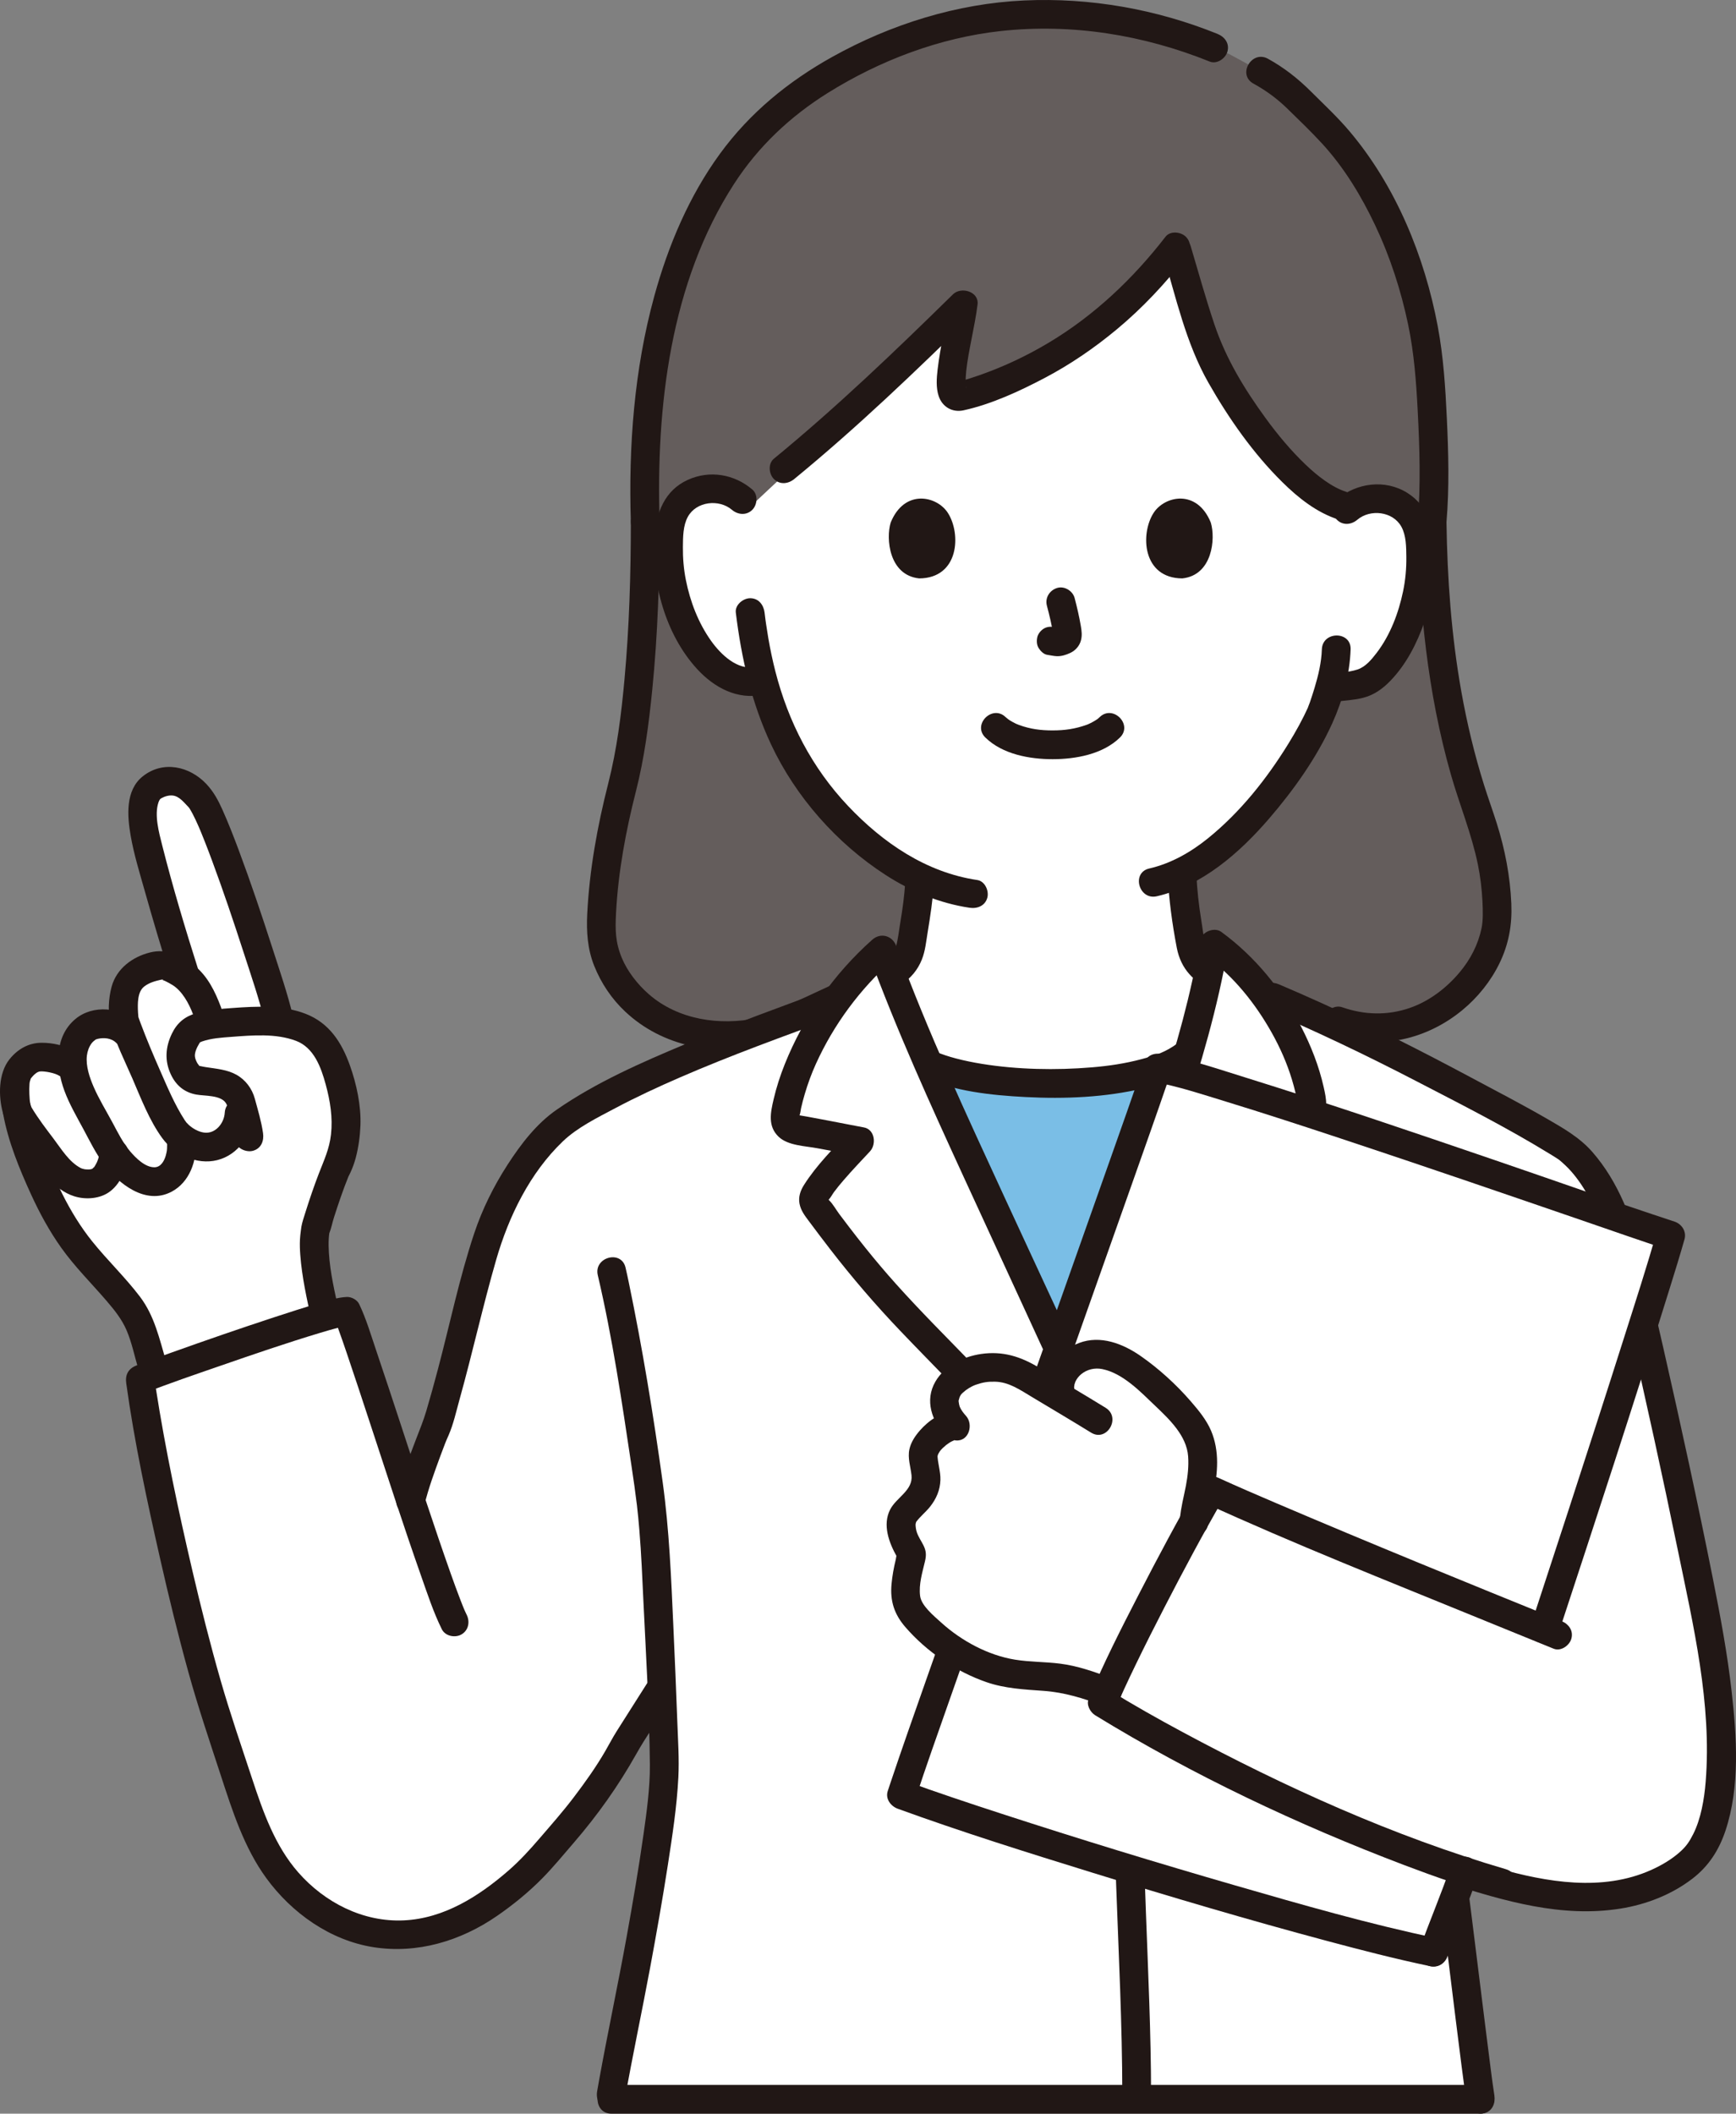<?xml version="1.0" encoding="UTF-8"?><svg id="b" xmlns="http://www.w3.org/2000/svg" width="289.687" height="352.67" viewBox="0 0 289.687 352.67"><rect x="0" y="0" width="289.687" height="352.67" fill="#808080" stroke="none"/><defs><style>.i{fill:#211715;}.j{fill:#fff;}.k{fill:none;}.l{fill:#7abee6;}.m{fill:#645d5c;}</style></defs><g id="c"><g id="d"><path class="m" d="M141.169,168.052c-8.186,2.142-14.236,4.145-14.236,4.145-15.911,3.376-26.701-7.547-26.611-17.507.055-6.093,1.474-16.069,3.151-22.059,2.451-8.754,4.202-24.16,4.197-45.519-1.046-31.513,7.244-54.366,20.313-66.878,7.878-7.542,25.63-17.817,45.575-17.817,12.165,0,20.729,2.212,28.952,5.546l2.594,1.052c2.63,1.428,5.261,2.856,5.261,2.856,4.693,2.548,5.946,4.489,10.258,8.649,9.973,9.621,16.903,26.931,18.007,42.433.318,4.472,1.05,16.107.346,24.16.354,26.611,5.26,41.505,7.792,48.836,2.031,5.88,3.02,10.578,3.075,16.67.09,9.96-12.289,22.858-26.521,17.753,0,0-33.397-7.009-50.301-7.421-9.208-.225-22.058,2.539-31.852,5.102Z"/><path class="j" d="M130.78,170.628c.928-.317,16.176-7.448,16.495-7.564,4.821-1.741,4.63-4.84,5.238-8.307.499-2.847.843-5.384.992-8.327-5.953-2.796-11.447-7.395-16.255-13.149-5.349-6.402-8.275-13.553-9.951-19.754-.361.035-.585.055-.585.055-3.001.75-5.364-.76-7.037-2.094-2.178-1.761-3.744-4.074-4.946-6.491-2.468-4.961-3.54-10.508-3.068-15.952.129-1.381.354-2.797,1.051-4.04.987-1.772,2.95-3.073,5.107-3.395,2.156-.322,4.463.357,6.019,1.761l1.476,1.061c9.937-9.277,26.501-24.88,35.409-33.63-.621,5.246-3.92,16.351-.42,15.309,14.721-4.205,26.574-12.81,35.909-24.949,1.96,6.527,4.434,15.772,6.708,20.037,3.117,5.845,11.884,21.52,20.864,25.013,1.402-2.187,4.33-3.347,7.024-2.945,2.156.322,4.12,1.623,5.107,3.395.697,1.243.923,2.659,1.051,4.04.472,5.444-.601,10.991-3.068,15.952-1.202,2.417-2.768,4.73-4.946,6.491-1.75,1.396-4.913,1.296-7.109,1.685-.425,1.488-.862,2.72-1.092,3.419-1.72,4.67-11.394,21.295-23.528,27.25.125,3.104.483,6.185,1.021,9.256.608,3.467.417,6.567,5.238,8.307.319.115,13.991,6.62,14.479,6.821,0,0-20.1,20.139-47.038,20.139s-40.144-19.396-40.144-19.396Z"/><path class="i" d="M226.488,86.727c2.163-1.841,5.94-1.414,7.356,1.149.816,1.476.812,3.4.831,5.039.022,1.931-.148,3.852-.541,5.743-.754,3.625-2.145,7.315-4.414,10.278-.838,1.094-1.857,2.338-3.203,2.775-1.593.518-3.369.522-5.015.758-1.284.184-1.989,1.816-1.676,2.952.379,1.38,1.664,1.861,2.952,1.676,1.555-.223,3.143-.27,4.671-.663,1.844-.474,3.273-1.504,4.58-2.859,2.639-2.736,4.415-6.226,5.661-9.786,1.31-3.74,1.925-7.799,1.761-11.76-.161-3.892-1.109-7.59-4.597-9.781-3.726-2.34-8.491-1.7-11.762,1.084-.988.841-.865,2.529,0,3.394.978.978,2.404.843,3.394,0h0Z"/><path class="i" d="M220.579,108.348c-.074,2.187-.585,4.317-1.212,6.406-.24.799-.503,1.59-.768,2.381-.083.247-.565,1.423-.253.733-.967,2.138-2.102,4.189-3.333,6.187-3.624,5.884-8.027,11.437-13.417,15.801-2.911,2.357-6.2,4.221-9.828,5.057-3.009.693-1.735,5.323,1.276,4.629,7.543-1.738,13.82-7.253,18.745-12.975,4.099-4.762,7.913-10.121,10.519-15.866,1.733-3.82,2.93-8.161,3.071-12.353.104-3.09-4.696-3.086-4.8,0h0Z"/><path class="i" d="M125.537,81.674c-3.02-2.571-7.116-3.264-10.76-1.611-3.851,1.747-5.261,5.447-5.549,9.424-.556,7.681,1.815,16.374,7.09,22.129,2.857,3.118,6.738,5.213,11.034,4.281,3.017-.655,1.74-5.283-1.276-4.629s-5.816-2.096-7.406-4.324c-2.143-3.003-3.5-6.561-4.218-10.163-.363-1.821-.514-3.67-.496-5.526.016-1.639.016-3.565.831-5.039,1.416-2.562,5.193-2.99,7.356-1.149.986.84,2.426.968,3.394,0,.861-.861.991-2.55,0-3.394h0Z"/><path class="i" d="M122.785,102.214c.931,7.619,2.612,15.042,5.895,22.022,4.12,8.759,10.969,16.499,19.099,21.752,4.237,2.738,9.019,4.732,14.023,5.474,1.281.19,2.58-.32,2.952-1.676.311-1.131-.386-2.761-1.676-2.952-8.521-1.264-15.749-6.207-21.569-12.364-6.009-6.357-9.971-14.015-12.128-22.465-.462-1.811-.847-3.642-1.166-5.484-.138-.798-.264-1.599-.38-2.4-.024-.165-.047-.331-.07-.496-.111-.795.057.455-.042-.311-.047-.366-.093-.733-.138-1.099-.157-1.286-.991-2.4-2.4-2.4-1.175,0-2.558,1.105-2.4,2.4h0Z"/><path class="i" d="M194.073,42.384c2.142,7.208,3.826,14.885,7.574,21.471,3.384,5.948,7.447,11.763,12.327,16.582,2.679,2.645,5.758,5.1,9.392,6.256,2.95.939,4.213-3.694,1.276-4.629-2.396-.763-4.811-2.658-6.793-4.555-2.47-2.364-4.67-5.01-6.679-7.771-3.534-4.856-6.584-9.872-8.508-15.578-1.452-4.309-2.665-8.695-3.96-13.053-.878-2.954-5.512-1.696-4.629,1.276h0Z"/><path class="i" d="M194.489,39.502c-5.395,6.974-11.843,13.095-19.425,17.64-3.682,2.208-7.572,4.045-11.625,5.46-.995.347-1.997.671-3.007.972-.155.046-.606.117-.765.223-.278.186.063-.041.225-.017.28.041.526.076.769.225.026.016.711.785.468.45.357.492.028.224.007-.115-.025-.424.008.042.012.109-.009-.131-.023-.265-.024-.396-.002-.718.031-1.427.107-2.141.365-3.429,1.437-7.422,1.893-11.11.268-2.166-2.743-3.026-4.097-1.697-9.642,9.467-19.43,18.856-29.886,27.428-1.003.822-.853,2.541,0,3.394.992.992,2.389.824,3.394,0,10.456-8.572,20.244-17.961,29.886-27.428l-4.097-1.697c-.09.731.043-.271-.027.191-.032.213-.065.425-.1.637-.06.363-.124.726-.19,1.088-.179.987-.374,1.972-.565,2.957-.383,1.981-.749,3.965-.982,5.969-.167,1.441-.288,3.014.169,4.416.595,1.826,2.283,2.816,4.167,2.402,4.655-1.022,9.335-3.191,13.531-5.4,4.285-2.256,8.294-5.002,12.017-8.097,4.294-3.57,8.124-7.657,11.539-12.07.792-1.024.998-2.396,0-3.394-.826-.826-2.596-1.031-3.394,0h0Z"/><path class="i" d="M203.147,5.648C192.928,1.526,181.94-.423,170.912.077c-11.218.508-22.241,3.967-32.027,9.414-7.349,4.091-13.755,9.332-18.727,16.14-5.176,7.087-8.668,15.369-10.981,23.799-3.353,12.221-4.308,25.052-3.907,37.681.098,3.081,4.898,3.095,4.8,0-.61-19.197,1.764-39.967,12.434-56.444,4.021-6.21,9.335-11.23,15.661-15.179,8.674-5.414,18.642-9.192,28.836-10.309,11.873-1.301,23.837.647,34.87,5.097,1.203.485,2.637-.528,2.952-1.676.377-1.371-.469-2.465-1.676-2.952h0Z"/><path class="i" d="M241.375,87.111c.485-5.743.33-11.542.061-17.292-.24-5.148-.565-10.289-1.517-15.363-2.193-11.683-6.989-23.388-14.702-32.527-2.008-2.379-4.306-4.516-6.509-6.711-2.144-2.136-4.475-3.959-7.132-5.42-2.708-1.49-5.133,2.654-2.423,4.145,2.12,1.166,3.968,2.521,5.696,4.21,1.951,1.908,3.946,3.812,5.789,5.823,3.674,4.009,6.53,8.738,8.85,13.639,2.487,5.254,4.295,10.846,5.487,16.532,1.002,4.78,1.352,9.606,1.602,14.472.315,6.146.516,12.351-.003,18.491-.109,1.293,1.181,2.4,2.4,2.4,1.389,0,2.29-1.103,2.4-2.4h0Z"/><path class="i" d="M105.27,87.111c-.004,8.752-.264,17.515-1.06,26.233-.533,5.843-1.262,11.678-2.715,17.384-1.814,7.125-3.126,14.364-3.503,21.723-.152,2.973.039,5.876,1.149,8.67,1.152,2.9,2.906,5.524,5.184,7.664,6.267,5.887,15.009,7.415,23.245,5.726,1.27-.26,2.003-1.762,1.676-2.952-.363-1.32-1.678-1.937-2.952-1.676-6.237,1.279-13.125.277-18.022-3.992-1.939-1.691-3.603-3.88-4.503-6.046-1.093-2.633-1.122-4.704-.968-7.564.371-6.884,1.626-13.611,3.323-20.276,1.405-5.52,2.147-11.218,2.715-16.877.935-9.304,1.226-18.668,1.23-28.015.001-3.089-4.799-3.094-4.8,0h0Z"/><path class="i" d="M236.575,87.111c.204,14.165,1.637,28.464,5.536,42.124,1.431,5.015,3.452,9.873,4.499,14.99.413,2.019.659,4.055.765,6.113.082,1.597.119,3.269-.149,4.537-.575,2.73-1.852,5.217-3.681,7.386-2.21,2.62-5.047,4.794-8.309,5.919-3.739,1.289-7.557,1.172-11.277-.123-1.224-.426-2.625.486-2.952,1.676-.363,1.322.448,2.525,1.676,2.952,7.444,2.592,15.327.804,21.339-4.146,2.557-2.105,4.744-4.823,6.193-7.806,1.55-3.192,2.13-6.416,1.98-9.949-.194-4.594-1.064-9.106-2.454-13.483-.667-2.101-1.422-4.173-2.083-6.276-1.61-5.121-2.863-10.348-3.805-15.632-1.664-9.33-2.343-18.813-2.479-28.282-.044-3.086-4.845-3.095-4.8,0h0Z"/><path class="i" d="M151.059,147.234c-.153,2.238-.443,4.448-.821,6.659-.228,1.333-.348,2.703-.717,4.008-.27.956-.65,1.658-1.703,2.277-.702.413-1.465.681-2.204,1.017-3.82,1.737-7.615,3.532-11.427,5.286-.985.453-1.97.905-2.958,1.351-.352.159-.705.314-1.057.472-.631.283.53-.19-.03.01-1.22.436-2.038,1.636-1.676,2.952.324,1.18,1.726,2.115,2.952,1.676,1.505-.538,2.959-1.293,4.409-1.958,2.344-1.076,4.684-2.161,7.025-3.246,1.728-.801,3.457-1.6,5.185-2.4.092-.043.354-.105.416-.188-.017.022-.918.366-.36.16.273-.101.541-.216.809-.331.507-.217,1.006-.445,1.474-.739,1.604-1.007,2.761-2.401,3.459-4.154.564-1.416.7-2.933.946-4.425.462-2.799.884-5.595,1.077-8.428.088-1.295-1.166-2.4-2.4-2.4-1.372,0-2.311,1.102-2.4,2.4h0Z"/><path class="i" d="M194.842,145.956c.212,4.084.756,8.192,1.533,12.208.674,3.482,2.84,5.78,6.1,7.075.949.377-.598-.302.074.023.254.123.512.238.768.358.806.378,1.611.758,2.416,1.138,2.181,1.03,4.36,2.063,6.54,3.095,1.488.704,2.963,1.46,4.477,2.105,1.191.508,2.572.356,3.284-.861.59-1.009.338-2.773-.861-3.284-3.211-1.369-6.336-2.985-9.491-4.478-1.532-.725-3.057-1.465-4.6-2.167-.781-.355-1.596-.628-2.32-1.098-.897-.583-1.236-1.181-1.5-2.078-.434-1.475-.57-3.051-.822-4.565-.411-2.475-.67-4.967-.8-7.472-.16-3.073-4.961-3.092-4.8,0h0Z"/><path class="j" d="M247.011,350.27s-72.621,0-145.175,0l.124-.701.298-1.682c.373-2.333,8.616-41.542,8.589-53.18,0-1.332-.186-6.696-.446-13.122-.27.385-.427.608-.427.608l-5.894,9.29c-1.674,3.587-6.575,10.359-10.443,14.754-3.916,4.449-4.631,5.743-10.08,10.015-8.519,6.68-19.366,9.444-29.828,2.718-10.236-6.58-12.371-17.236-15.858-27.219-6.865-19.652-13.121-51.58-14.494-61.595,4.791-1.896,31.512-11.269,34.485-11.355,1.194,2.474,6.155,18.01,10.666,31.577.553-2.278,3.053-9.584,4.226-12.047,3.383-10.732,6.483-25.651,8.94-32.638,2.221-6.316,6.888-13.871,11.413-17.759,10.678-7.822,31.111-15.195,45.728-20.535,0,0,.194-.071.56-.209,2.354-3.253,5.033-6.216,7.854-8.701,3.014,8.242,5.362,14.118,8.984,22.111,6.954,15.344,13.812,30.071,20.726,45.15,11.359-18.34,22.208-47.834,25.623-68.193,2.9,2.09,5.703,4.895,8.159,8.132,15.03,6.321,26.748,12.46,40.194,19.768,2.58,1.4,5.422,2.881,7.468,4.163.724.394,3.315,1.953,3.735,2.426,3.957,3.306,7.158,9.708,8.772,15.471,2.473,8.829,11.661,50.313,14.337,65.662,2.542,14.578,3.671,31.782-3.437,37.708-5.235,4.451-12.46,5.982-19.321,5.607-6.964-.38-13.695-2.535-20.339-4.646-.137-1.8,3.576,28.804,4.57,36.131l.334,2.285"/><path class="l" d="M177.024,224.691c-2.387-5.204-4.768-10.368-7.148-15.532-4.309-9.346-8.765-19.011-13.186-28.765-.298-.658-.588-1.302-.869-1.933,2.022.795,4.724,1.462,7.888,1.946,3.645.557,7.748.852,11.865.852,9.23,0,17.016-1.462,21.296-3.954-5.177,17.788-12.525,35.333-19.845,47.386Z"/><path class="l" d="M196.05,178.32c-5.028,16.958-11.988,33.581-18.967,45.301-2.252-4.907-4.498-9.779-6.745-14.652-4.312-9.352-8.77-19.022-13.193-28.782-.131-.288-.26-.574-.387-.857,1.893.631,4.226,1.165,6.875,1.57,3.669.561,7.798.857,11.94.857,4.339,0,14.24-.366,20.477-3.438M197.724,176.143c-4.291,3.229-13.273,4.615-22.151,4.615-4.111,0-8.199-.297-11.789-.846-3.473-.531-6.48-1.298-8.59-2.259,0,0-.106-.016-.297-.045.425.967.87,1.961,1.337,2.991,6.954,15.344,13.813,30.071,20.726,45.151,8.181-13.198,15.841-32.33,20.764-49.607h0Z"/><path class="i" d="M239.96,313.296c1.351,10.446,2.583,20.906,3.924,31.353.268,2.087.551,4.171.856,6.253.188,1.284,1.813,1.989,2.952,1.676,1.377-.378,1.864-1.665,1.676-2.952-.115-.785-.228-1.57-.343-2.355.094.64-.039-.293-.083-.628-.064-.485-.127-.971-.189-1.456-.321-2.492-.634-4.986-.946-7.479-.733-5.853-1.455-11.707-2.184-17.56-.285-2.284-.568-4.569-.863-6.852-.166-1.285-.984-2.4-2.4-2.4-1.168,0-2.567,1.105-2.4,2.4h0Z"/><path class="k" d="M253.817,208.754c-3.048,24.007-7.598,53.706-12.662,87.931-.497,3.358,1.065,17.11,3.087,32.718"/><path class="i" d="M104.275,350.207c1.292-7.284,2.841-14.522,4.193-21.796,1.066-5.737,2.086-11.483,2.978-17.25.747-4.836,1.502-9.715,1.752-14.608.155-3.042-.057-6.11-.169-9.15-.198-5.359-.423-10.717-.667-16.074-.365-8.031-.679-16.048-1.779-24.017-1.54-11.157-3.371-22.326-5.661-33.355-.171-.823-.348-1.646-.54-2.464-.706-3.006-5.335-1.733-4.629,1.276,2.448,10.426,4.024,21.132,5.608,31.716.386,2.577.657,4.444.928,6.698.161,1.341.281,2.685.394,4.031.34,4.041.498,8.102.692,12.152.432,9.013.987,18.057,1.07,27.082.036,3.893-.581,8.207-1.068,11.651-.806,5.699-1.782,11.375-2.806,17.039-1.447,8.004-3.152,15.961-4.603,23.963-.11.609-.215,1.219-.323,1.829-.226,1.275.344,2.586,1.676,2.952,1.16.319,2.725-.393,2.952-1.676h0Z"/><path class="i" d="M211.012,168.389c8.59,3.666,17.014,7.691,25.304,11.99,7.514,3.896,15.143,7.757,22.358,12.187.586.36,1.186.717,1.737,1.131-.351-.264.036.046.159.157.389.349.771.697,1.134,1.073,1.278,1.326,2.311,2.849,3.23,4.439,1.739,3.008,2.983,6.239,3.881,9.589,1.099,4.099,2.045,8.242,3.002,12.375,2.864,12.369,5.577,24.776,8.14,37.211,2.606,12.641,5.715,25.746,4.67,38.725-.237,2.95-.799,6.216-2.071,8.735-.648,1.283-1.144,2.021-2.161,2.943-1.415,1.283-3.133,2.286-4.871,3.065-8.15,3.652-17.455,2.036-25.708-.317-2.258-.644-4.496-1.354-6.733-2.064-2.951-.937-4.214,3.695-1.276,4.629,9.267,2.943,18.812,5.763,28.618,4.191,4.3-.689,8.503-2.324,11.972-4.979,2.72-2.081,4.443-4.765,5.528-8.002,2.46-7.342,1.88-15.733,1.028-23.297-.708-6.281-1.873-12.49-3.106-18.685-2.561-12.873-5.362-25.702-8.271-38.501-1.135-4.996-2.279-9.993-3.527-14.962-1.608-6.402-3.93-12.784-8.341-17.824-2.108-2.409-4.844-3.96-7.583-5.543-4.122-2.382-8.363-4.579-12.561-6.823-8.274-4.424-16.639-8.676-25.19-12.542-2.302-1.041-4.616-2.054-6.939-3.046-1.191-.508-2.572-.356-3.284.861-.59,1.009-.338,2.772.861,3.284h0Z"/><path class="i" d="M102.037,352.67h144.974c3.089,0,3.094-4.8,0-4.8h-50.781c-21.602,0-43.203,0-64.805,0h-29.389c-3.089,0-3.094,4.8,0,4.8h0Z"/><path class="i" d="M179.307,226.515c4.988-8.166,9.066-16.867,12.71-25.704,3.757-9.109,7.003-18.447,9.59-27.956,1.315-4.834,2.454-9.719,3.29-14.659l-3.526,1.434c4.503,3.286,8.114,7.822,10.829,12.655,1.399,2.49,2.554,5.1,3.384,7.835.217.716.413,1.438.585,2.166.052.218.236,1.81.371,1.877-.157-.077.944-.88-.125-.307-.259.139-.525.263-.786.396-.736.373-1.465.758-2.197,1.139-2.741,1.426-.317,5.57,2.423,4.145,1.465-.762,3.357-1.41,4.484-2.661,1.414-1.57.967-3.605.549-5.47-.784-3.495-2.112-6.882-3.749-10.062-3.183-6.186-7.717-11.749-13.346-15.857-1.179-.86-3.282-.006-3.526,1.434-1.52,8.979-3.986,17.797-6.859,26.43-3.108,9.341-6.748,18.52-11.031,27.387-2.202,4.558-4.577,9.035-7.217,13.356-1.615,2.643,2.535,5.058,4.145,2.423h0Z"/><path class="i" d="M162.153,227.458c-4.25-4.383-8.581-8.699-12.657-13.248-1.75-1.953-3.441-3.956-5.082-6.001-.932-1.161-1.849-2.334-2.753-3.517-.541-.708-1.078-1.419-1.613-2.131-.549-.732-1.061-1.695-1.723-2.32.032.03-.225-.314-.231-.311l.022.502.184-.291c.333-.343.584-.858.868-1.244.491-.668,1.024-1.305,1.564-1.933,1.428-1.662,2.943-3.248,4.437-4.851,1.117-1.199.822-3.701-1.059-4.011-.946-.156-10.996-2.161-11.038-2.035.163.102.257.257.285.465.002-.164.027-.325.076-.484.14-.353.161-.802.245-1.17.179-.786.384-1.567.613-2.34.507-1.713,1.121-3.399,1.858-5.026,2.988-6.597,7.387-12.516,12.797-17.324l-4.011-1.059c4.683,12.792,10.312,25.134,15.992,37.506,5.99,13.046,12.036,26.066,17.981,39.132,2.882,6.333,5.943,12.54,6.399,19.595.434,6.697.109,13.416.105,20.12-.009,12.968.374,25.934.836,38.893.417,11.686,1.023,23.383,1.03,35.079.002,3.088,4.802,3.094,4.8,0-.006-10.184-.492-20.369-.865-30.545-.476-12.968-.909-25.939-.988-38.916-.041-6.781.206-13.568.046-20.345-.084-3.537-.225-7.101-1.009-10.565-.753-3.328-2.067-6.498-3.439-9.611-5.836-13.246-12.043-26.337-18.096-39.485-6.403-13.909-12.896-27.745-18.164-42.134-.635-1.734-2.596-2.316-4.011-1.059-6.375,5.665-11.441,12.868-14.606,20.785-.757,1.895-1.388,3.841-1.851,5.829-.518,2.221-1.012,4.5.833,6.26,1.566,1.494,4.44,1.535,6.475,1.921,2.139.406,4.282.788,6.43,1.142l-1.059-4.011c-2.659,2.854-5.524,5.685-7.619,9-.591.936-.953,1.987-.744,3.098.22,1.166.877,2.003,1.57,2.934,1.168,1.57,2.348,3.13,3.544,4.679,3.669,4.75,7.561,9.281,11.704,13.624,2.82,2.956,5.685,5.868,8.529,8.801,2.154,2.222,5.546-1.174,3.394-3.394h0Z"/><path class="i" d="M153.983,179.726c5.308,2.377,11.385,3.016,17.135,3.316,6.55.342,13.312.068,19.712-1.458,2.814-.671,5.755-1.634,8.106-3.368,1.042-.768,1.565-2.08.861-3.284-.601-1.027-2.235-1.635-3.284-.861-1.992,1.469-3.626,2.01-6.03,2.65-2.77.738-5.466,1.131-8.269,1.366-6.046.508-12.48.371-18.298-.57-1.477-.239-2.947-.531-4.394-.913-.598-.158-1.192-.331-1.779-.526-.304-.101-.606-.208-.905-.322-.096-.036-.191-.074-.286-.111-.622-.244.44.198-.146-.064-1.182-.529-2.58-.342-3.284.861-.6,1.025-.328,2.751.861,3.284h0Z"/><g id="e"><path class="j" d="M53.968,219.724c-7.144,2.073-21.603,7.106-28.061,9.479l-.513-1.43c-1.049-3.506-1.584-6.762-3.732-9.694s-4.881-5.645-7.242-8.375c-7.24-8.373-11.062-21.514-11.586-24.509-.39-1.47-.63-5.29.27-6.52.83-1.15,1.96-2.14,3.22-2.26,1.73-.16,3.88.41,4.8,1.02l1.091.724c-.031-.169-.056-.338-.077-.507-.297-2.366.57-4.994,2.594-6.254,1.151-.716,4.498-1.081,6.365.914-.191-1.172-.332-2.04-.332-2.04-.232-1.43-.456-5.397,1.288-7.084,1.51-1.461,4.48-2.579,5.885-1.957,1.12.495,2.109,1.002,3.005,1.731-.1-.304-.153-.47-.153-.47-2.646-8.303-5.462-18.383-6.216-21.522-.719-2.992-1.759-8.482,1.347-9.958,3.624-1.721,5.685.137,7.45,2.212,3.207,3.772,14.571,40.199,13.18,37.355.04,0,.078.009.107.009l.45.06c.23.04.46.07.69.12.15.02.3.05.45.09.16.03.32.07.48.11.31.07.61.16.91.25.76.24,1.47.55,2.12.95.09.04.18.1.26.16.73.47,1.36,1.05,1.87,1.76,2.55,3.58,3.44,8.49,3.82,11.92.23,2.09-.3,6.59-1.51,8.84-.82,1.56-3.63,9.94-3.6,10.57-.66,3.908.859,10.404,1.699,14.215-.108.031-.217.062-.328.095Z"/><path class="i" d="M12.336,175.361c-1.555-.953-3.58-1.377-5.386-1.375-2.171.002-4.001,1.062-5.346,2.728-1.899,2.353-1.895,6.214-1.104,9.037.692,2.47,2.786,4.676,4.299,6.675,2.068,2.733,4.134,6.076,7.585,7.173,1.93.613,4.363.435,5.998-.822,1.939-1.491,2.757-3.992,3.002-6.334.135-1.291-1.2-2.4-2.4-2.4-1.41,0-2.265,1.105-2.4,2.4-.051.489-.207,1.022-.408,1.469-.104.231-.338.651-.442.791-.022.029-.534.46-.191.238-.229.149-.509.187-.845.186-.302-.001-.519-.025-.635-.05-.135-.029-.271-.063-.402-.106-.073-.024-.365-.172-.153-.063-1.986-1.022-3.257-3.178-4.564-4.904-1.28-1.691-2.572-3.377-3.664-5.197-.166-.277-.12-.579-.058-.037-.014-.122-.089-.252-.113-.375-.037-.19-.077-.378-.11-.569-.004-.023-.051-.379-.02-.127.03.247-.02-.237-.023-.28-.044-.569-.076-1.138-.069-1.709.003-.263.017-.526.032-.788,0-.004.036-.421.008-.179-.024.208.039-.225.049-.268.046-.208.265-.714.031-.3.127-.225.236-.37.415-.566.365-.4.772-.769,1.252-.838.335-.048,1.09.045,1.562.144.758.16,1.257.334,1.677.591,2.641,1.618,5.055-2.532,2.423-4.145h0Z"/><path class="i" d="M.52,185.831c.838,4.644,2.73,9.243,4.684,13.507,1.407,3.071,3.033,6.056,4.989,8.814,2.257,3.183,5.025,5.918,7.563,8.867,1.317,1.531,2.592,3.109,3.385,4.985.867,2.05,1.313,4.276,1.94,6.405.871,2.957,5.505,1.698,4.629-1.276-1.112-3.776-1.936-7.594-4.367-10.793-2.453-3.229-5.391-6.026-7.929-9.179-3.897-4.841-6.583-10.753-8.576-16.603-.667-1.958-1.321-3.964-1.689-6.004-.23-1.276-1.784-1.997-2.952-1.676-1.344.369-1.907,1.672-1.676,2.952h0Z"/><path class="i" d="M22.812,170.631c-2.63-2.624-7.311-3.031-10.211-.625-3.567,2.959-3.315,8.039-1.851,11.996.836,2.261,2.066,4.345,3.202,6.463,1.032,1.923,1.996,3.904,3.294,5.665,2.483,3.368,7.03,7.009,11.388,4.707,2.995-1.582,4.237-5.144,4.04-8.371-.188-3.069-4.989-3.09-4.8,0,.024.395.014.787,0,1.182-.009.138-.02.275-.035.412.035-.234.038-.26.008-.08-.05.279-.108.556-.185.83-.204.719-.736,1.927-1.862,1.951-1.576.033-3.141-1.554-4.065-2.635-1.227-1.437-2.075-3.171-2.963-4.826-1.055-1.966-2.26-3.911-3.148-5.961-.666-1.537-1.334-3.499-1.124-5.209.089-.725.35-1.479.796-2.065.18-.237.416-.425.648-.599.221-.116.207-.119-.044-.007.147-.053.295-.098.447-.136.927-.201,2.188-.181,3.072.701,2.19,2.184,5.585-1.209,3.394-3.394h0Z"/><path class="i" d="M36.882,168.073c-.989-2.651-2.249-5.243-4.518-7.027-2.135-1.679-4.564-2.813-7.308-2.133-2.957.733-5.594,2.69-6.425,5.698-.534,1.934-.678,4.48-.139,6.445.83,3.025,2.354,6.01,3.593,8.876,1.443,3.338,2.829,7.005,4.988,9.963,2.012,2.757,5.769,4.523,9.168,3.675,3.598-.897,5.847-4.341,6.062-7.903.187-3.085-4.614-3.074-4.8,0-.106,1.752-1.558,3.57-3.457,3.305-.947-.133-1.854-.656-2.555-1.286.026.024-.734-.77-.386-.361.279.328-.211-.315-.298-.45-1.676-2.598-2.898-5.534-4.137-8.355-1.127-2.566-2.156-5-3.2-7.77-.114-.303-.224-.607-.331-.913-.021-.06-.034-.122-.054-.182-.043-.127.051.657.004.024-.019-.249-.045-.497-.058-.747-.077-1.459-.105-3.423,1.002-4.305.875-.697,1.9-.947,2.899-1.176.463-.106.299.044.147.009-.282-.065.402.185.503.234.425.209.843.432,1.243.685,1.546.979,2.685,2.973,3.429,4.968.453,1.214,1.624,2.041,2.952,1.676,1.166-.321,2.131-1.732,1.676-2.952h0Z"/><path class="i" d="M48.882,169.517c-.915-3.796-2.201-7.528-3.398-11.241-1.776-5.51-3.62-11.004-5.647-16.427-.853-2.282-1.738-4.556-2.735-6.78-.706-1.575-1.468-2.981-2.659-4.25-2.785-2.967-7.237-3.994-10.637-1.274-2.916,2.333-2.574,6.613-2.002,9.898.55,3.155,1.517,6.258,2.385,9.336,1.355,4.804,2.774,9.591,4.286,14.348.933,2.933,5.568,1.68,4.629-1.276-2.18-6.856-4.256-13.77-6.023-20.745-.573-2.261-1.342-5.091-.649-7.196.088-.267.246-.563.354-.634.565-.373,1.391-.626,2.074-.537,1.114.144,1.904,1.229,2.712,2.06.412.424-.153-.317-.078-.112.035.095.133.192.185.281.15.255.299.509.437.77.374.707.705,1.436,1.026,2.169.089.204.177.408.264.613.107.25-.037-.088-.048-.114.053.127.106.253.158.381.207.506.412,1.013.613,1.521.432,1.094.85,2.194,1.259,3.298,1.862,5.019,3.573,10.095,5.223,15.188,1.284,3.963,2.666,7.947,3.643,12.002.723,3.002,5.353,1.731,4.629-1.276h0Z"/><path class="i" d="M56.612,218.997c-.727-3.289-1.525-6.606-1.73-9.978-.048-.795-.067-1.595-.018-2.391.023-.381.054-.594.091-.894.12-.986-.152.407.007.007.325-.822.493-1.751.763-2.596.735-2.296,1.509-4.59,2.413-6.826.055-.135-.194.377.034-.062.1-.192.195-.387.287-.583.385-.825.694-1.681.923-2.562.448-1.723.696-3.541.765-5.319.127-3.299-.647-6.903-1.748-9.998-1.37-3.853-3.441-7.096-7.379-8.631-3.819-1.489-8.211-1.273-12.22-.977-2.008.149-4.105.278-6.045.853-1.923.57-3.196,1.609-4.071,3.421-1.07,2.213-1.239,4.494-.199,6.754.855,1.856,2.243,3.044,4.268,3.413,1.418.258,4.066.059,4.94,1.422.437.68.502,1.802.717,2.579.34,1.226.674,2.442.854,3.704.184,1.284,1.816,1.988,2.952,1.676,1.38-.379,1.86-1.664,1.676-2.952-.277-1.937-.859-3.86-1.372-5.747-.455-1.673-1.554-3.148-3.08-3.994-1.579-.876-3.365-.991-5.11-1.267-.29-.046-.576-.099-.862-.166-.352-.082-.087.057-.368-.13.392.262-.06-.147-.189-.396-.174-.336-.347-.697-.384-1.081-.053-.547.167-1.097.396-1.58.121-.255.515-.896.515-.896-.296.255.158.01.269-.029,1.565-.546,3.271-.646,4.91-.769,3.512-.265,7.386-.607,10.757.654,3.006,1.124,4.191,4.404,4.972,7.27.746,2.737,1.206,5.543.884,8.377-.274,2.418-1.166,4.279-2.017,6.483-.831,2.153-1.574,4.346-2.266,6.548-.242.769-.511,1.549-.657,2.344-.04.216-.06.45-.089.667-.006.046.103-.791-.006.044-.061.467-.116.932-.14,1.403-.043.863-.014,1.73.051,2.591.274,3.68,1.083,7.297,1.877,10.892.666,3.015,5.295,1.739,4.629-1.276h0Z"/></g><path class="i" d="M70.82,251.105c.678-2.791,1.694-5.529,2.682-8.222.252-.688.51-1.374.779-2.056.293-.74.224-.549.547-1.284.844-1.925,1.309-4.082,1.873-6.104,2.152-7.721,3.877-15.559,6.101-23.26,2.091-7.239,5.617-14.474,11.123-19.746,2.417-2.314,5.745-3.94,8.68-5.5,3.541-1.881,7.183-3.57,10.86-5.166,8.528-3.701,17.281-6.865,26.009-10.054,1.217-.445,2.04-1.629,1.676-2.952-.322-1.173-1.729-2.123-2.952-1.676-7.971,2.912-15.948,5.819-23.776,9.1-7.396,3.099-14.909,6.383-21.528,10.968-3.394,2.351-5.98,5.752-8.204,9.19-2.299,3.553-4.21,7.405-5.551,11.422-2.476,7.418-4.06,15.141-6.062,22.694-.612,2.309-1.244,4.613-1.923,6.902-.513,1.73-1.074,3.07-1.753,4.839-1.205,3.137-2.414,6.359-3.209,9.63-.729,3.001,3.898,4.281,4.629,1.276h0Z"/><path class="i" d="M77.873,269.421c-.083-.168-.163-.337-.241-.507-.066-.143-.36-.823-.197-.44s-.146-.357-.206-.508c-.121-.301-.24-.603-.357-.906-.577-1.488-1.121-2.989-1.655-4.493-1.416-3.985-2.763-7.994-4.1-12.006-2.8-8.404-5.505-16.84-8.342-25.232-.874-2.584-1.663-5.271-2.839-7.739-.343-.72-1.293-1.224-2.072-1.189-1.563.07-3.139.603-4.628,1.036-2.529.736-5.036,1.546-7.538,2.368-5.682,1.866-11.336,3.819-16.967,5.832-2.003.716-4.011,1.425-5.99,2.205-1.333.526-1.871,1.541-1.676,2.952,1.36,9.856,3.476,19.645,5.671,29.343,1.426,6.298,2.962,12.574,4.683,18.799,1.618,5.853,3.557,11.579,5.444,17.346,1.929,5.897,3.866,11.991,7.558,17.062,4.244,5.83,10.653,10.4,17.874,11.543,7.319,1.159,14.576-1.032,20.615-5.194,2.685-1.851,5.288-3.964,7.578-6.291,1.869-1.899,3.568-3.979,5.308-5.996,3.948-4.577,7.42-9.475,10.374-14.737,1.607-2.862,3.541-5.581,5.299-8.352l.58-.914c1.66-2.616-2.493-5.027-4.145-2.423s-3.299,5.199-4.948,7.799c-.706,1.113-1.295,2.253-1.955,3.393-1.559,2.691-3.381,5.238-5.259,7.713-1.83,2.413-3.832,4.675-5.807,6.969-1.593,1.85-3.224,3.634-5.07,5.239-4.932,4.29-10.765,8.013-17.483,8.324-6.787.314-13.192-2.968-17.614-8.008-3.864-4.404-5.86-10.06-7.664-15.536-1.816-5.511-3.712-10.988-5.311-16.568-1.723-6.011-3.252-12.078-4.674-18.167-2.351-10.071-4.509-20.224-6.104-30.446-.113-.724-.221-1.449-.321-2.175l-1.676,2.952c4.223-1.665,8.536-3.123,12.823-4.609,5.51-1.909,11.033-3.805,16.618-5.484,1.022-.307,2.048-.609,3.082-.874.364-.093.729-.185,1.098-.26.15-.03.315-.042.461-.086.323-.097-.765.066-.237.043l-2.072-1.189c.054.113.093.241.157.348-.326-.553-.149-.365,0,.022.174.451.344.903.509,1.357.484,1.33.943,2.67,1.399,4.01,1.295,3.807,2.549,7.629,3.805,11.449,2.823,8.586,5.598,17.192,8.599,25.718,1.054,2.993,2.058,6.078,3.468,8.928.575,1.161,2.22,1.483,3.284.861,1.184-.692,1.438-2.118.861-3.284h0Z"/><g id="f"><path class="j" d="M239.249,325.74c10.698-30.397,35.758-106.197,39.525-119.607-10.035-3.288-74.02-25.824-85.658-27.956-4.465,13.282-38.278,107.848-42.666,121.304,18.793,6.839,68.043,21.941,88.799,26.259"/><path class="i" d="M239.886,323.423c-11.4-2.382-22.639-5.621-33.821-8.853-13.008-3.76-25.963-7.721-38.838-11.914-5.403-1.76-10.8-3.551-16.141-5.493l1.676,2.952c1.752-5.361,3.652-10.676,5.517-15.998,3.179-9.074,6.382-18.14,9.589-27.205,3.683-10.413,7.374-20.824,11.063-31.235,3.325-9.385,6.651-18.769,9.965-28.158,2.069-5.864,4.153-11.723,6.164-17.607.125-.365.249-.731.373-1.097l-2.952,1.676c4.093.758,8.111,2.09,12.083,3.308,6.388,1.958,12.74,4.034,19.082,6.134,13.776,4.56,27.5,9.276,41.223,13.993,4.42,1.519,8.831,3.069,13.272,4.525l-1.676-2.952c-1.643,5.819-3.519,11.576-5.348,17.338-3.102,9.774-6.256,19.531-9.428,29.282-2.078,6.387-4.166,12.77-6.264,19.15-.967,2.941,3.667,4.202,4.629,1.276,6.321-19.229,12.637-38.466,18.637-57.798.823-2.65,1.649-5.301,2.403-7.972.365-1.292-.449-2.55-1.676-2.952-10.049-3.297-20.015-6.853-30.023-10.27-13.803-4.713-27.614-9.427-41.542-13.761-4.628-1.44-9.318-3.045-14.094-3.93-1.332-.247-2.508.358-2.952,1.676-1.794,5.325-3.687,10.618-5.554,15.918-3.193,9.058-6.4,18.111-9.608,27.164-3.689,10.411-7.379,20.821-11.064,31.233-3.325,9.395-6.647,18.791-9.948,28.195-2.066,5.885-4.151,11.766-6.129,17.682-.123.369-.246.739-.367,1.109-.426,1.303.504,2.526,1.676,2.952,10.688,3.886,21.559,7.293,32.422,10.652,13.01,4.023,26.074,7.892,39.231,11.41,5.684,1.52,11.388,2.994,17.148,4.198,3.014.63,4.303-3.996,1.276-4.629h0Z"/><path class="i" d="M241.563,326.378c1.609-4.557,3.533-8.989,5.087-13.568.404-1.19-.463-2.676-1.676-2.952-1.33-.303-2.52.402-2.952,1.676-1.554,4.579-3.479,9.011-5.087,13.568-.418,1.185.474,2.678,1.676,2.952,1.343.306,2.504-.407,2.952-1.676h0Z"/></g><g id="g"><path class="j" d="M170.378,279.446c2.713.269,6.491.294,8.979,1.009,1.839.54,3.669,1.189,5.398,1.839,3.056-6.91,9.241-18.948,14.276-28.073.268-.341.169-.316.206-.427.02-.23.05-.47.08-.7.12-.91.31-1.81.5-2.68.87-3.93,1.7-8.67-.66-12.12-2.26-3.31-4.677-5.479-7.38-7.87-3.159-2.794-6.607-4.905-9.64-4.423-3.5.556-5.667,3.611-5.222,5.944l.249,1.309c-2.515-1.503-4.631-2.752-6.187-3.721-6.65-4.13-17.92,1.52-11.48,8.4-1.81-.28-5.57,2.87-5.46,4.95.11,2.1.97,3.65.13,5.7-.75,1.82-3.3,3.47-3.63,4.7-.81,3.05,1.74,5.67,1.61,6.17-.52,2-1.93,6.98-.21,9.29,1.28,1.73,3.85,4.26,5.61,5.43,4.27,2.85,7.33,4.64,12.44,5.23.127.014.258.028.391.041Z"/><path class="i" d="M184.497,234.892c-3.686-2.271-7.423-4.455-11.123-6.703-3.051-1.853-6.066-2.802-9.664-2.276-2.951.431-6.063,1.931-7.612,4.593-1.843,3.168-.589,6.596,1.702,9.125l1.697-4.097c-2.248-.201-4.613,1.555-6.004,3.155-.784.902-1.485,1.942-1.742,3.128-.316,1.456.196,2.884.353,4.324.277,2.543-2.535,3.703-3.568,5.734-1.307,2.568-.181,5.547,1.12,7.854.074.132.149.325.249.441l.041.077c-.198-.381-.253-.792-.163-1.234-.159.083-.259,1.001-.309,1.206-.328,1.348-.579,2.717-.705,4.099-.257,2.813.457,5.01,2.286,7.134,3.536,4.105,8.449,7.456,13.578,9.224,3.063,1.056,6.28,1.215,9.482,1.444,3.544.254,6.684,1.247,10.005,2.489,1.214.454,2.631-.506,2.952-1.676.369-1.345-.458-2.497-1.676-2.952-2.787-1.042-5.542-2.027-8.505-2.401-2.489-.314-5.025-.263-7.502-.662-4.481-.721-8.93-3.122-12.285-6.152-1.322-1.194-3.359-2.862-3.565-4.478-.247-1.948.376-3.916.815-5.786.24-1.023.208-1.735-.265-2.677-.368-.732-.844-1.395-1.101-2.175-.141-.429-.185-.805-.209-1.244-.011-.201.216-.732.004-.311-.005.009.219-.327.1-.166.671-.91,1.599-1.634,2.306-2.522,1.045-1.312,1.686-2.778,1.739-4.481.045-1.44-.487-2.822-.489-4.252,0,.489.202-.152.022.082.165-.216.266-.482.437-.699.189-.241.645-.681.963-.934s.705-.513,1.094-.693c-.25.116.116-.046.14-.055.365-.149-.177-.091.403-.039,2.212.198,2.977-2.685,1.697-4.097-.417-.46-.799-.956-1.048-1.533-.059-.137-.153-.609-.168-.795-.048-.594-.037.086.019-.346.014-.106.235-.694.042-.246.272-.63.324-.66.659-.972.563-.523,1.391-1.045,2.149-1.306,1.204-.414,1.994-.531,3.194-.505,2.316.05,4.14,1.342,6.267,2.617,3.26,1.954,6.53,3.891,9.766,5.885,2.637,1.625,5.051-2.525,2.423-4.145h0Z"/><path class="i" d="M179.23,231.308c.032.214.033-.166.061-.292.021-.092.207-.586.161-.488.222-.48.565-.913.977-1.25.984-.806,2.27-1.095,3.5-.847,3.461.698,6.406,3.811,8.86,6.151,2.364,2.254,5.227,4.968,5.476,8.416.118,1.64-.067,3.276-.369,4.886-.174.928-.393,1.847-.58,2.773-.091.448-.175.896-.247,1.347-.054.364-.104.728-.151,1.092-.059.422-.061.466-.004.132-.183,1.282.315,2.578,1.676,2.952,1.126.309,2.768-.385,2.952-1.676.5-3.5,1.566-6.964,1.557-10.525-.005-1.805-.298-3.594-1.006-5.257-.774-1.818-2.088-3.41-3.372-4.894-2.437-2.817-5.355-5.48-8.415-7.602-2.947-2.044-6.677-3.488-10.22-2.156s-6.061,4.648-5.484,8.515c.191,1.283,1.811,1.99,2.952,1.676,1.374-.378,1.868-1.665,1.676-2.952h0Z"/></g><path class="i" d="M260.536,270.463c-15.917-6.454-31.83-12.933-47.626-19.681-3.191-1.363-6.382-2.733-9.537-4.178-1.175-.538-2.582-.351-3.284.861-3.546,6.122-6.875,12.374-10.113,18.664-2.935,5.699-5.86,11.435-8.32,17.359-.407.979.277,2.204,1.103,2.71,16.263,9.973,33.782,18.243,51.604,25.01,5.15,1.956,10.361,3.753,15.648,5.301,2.97.87,4.239-3.761,1.276-4.629-18.732-5.486-36.794-13.666-53.963-22.888-4.107-2.206-8.167-4.502-12.142-6.94l1.103,2.71c.105-.251.106-.256.005-.015.058-.137.117-.275.176-.412.126-.29.252-.58.38-.869.245-.554.495-1.106.748-1.656.621-1.354,1.261-2.699,1.91-4.04,1.551-3.205,3.155-6.384,4.787-9.548,3.187-6.178,6.46-12.32,9.944-18.336l-3.284.861c15.031,6.883,30.452,12.975,45.75,19.23,4.184,1.711,8.37,3.416,12.559,5.114,1.202.487,2.637-.53,2.952-1.676.377-1.372-.47-2.463-1.676-2.952h0Z"/><g id="h"><path class="i" d="M164.427,123.056c2.861,2.801,7.388,3.619,11.229,3.616s8.368-.814,11.231-3.616c2.211-2.164-1.184-5.557-3.394-3.394-.095.093-.582.512-.269.257.326-.265-.006.002-.086.054-.129.083-.254.17-.385.25-.247.152-.502.292-.761.422-.174.088-.351.17-.53.249.325-.144.071-.03-.116.037-1.931.69-3.666.94-5.692.941-1.977.001-3.708-.219-5.591-.903-.05-.018-.713-.295-.219-.075-.149-.066-.297-.135-.444-.207-.288-.142-.571-.295-.844-.464-.208-.128-.4-.291-.611-.413.621.359.054.029-.127-.149-2.209-2.163-5.606,1.229-3.394,3.394h0Z"/><path class="i" d="M174.697,101.063c.424,1.615.83,3.256,1.073,4.909l-.086-.638c.029.227.041.45.018.678l.086-.638c-.016.105-.039.204-.075.305l.242-.573c-.031.071-.064.131-.108.196l.375-.486c-.05.061-.098.108-.16.158l.486-.375c-.124.08-.255.144-.389.206l.573-.242c-.214.089-.426.155-.655.191l.638-.086c-.207.025-.408.023-.615-.001l.638.086c-.232-.032-.46-.089-.692-.12-.67-.09-1.239-.115-1.849.242-.498.291-.973.862-1.103,1.434-.14.614-.11,1.304.242,1.849.312.484.835,1.022,1.434,1.103.517.07,1.02.202,1.546.225.802.035,1.549-.209,2.265-.537.883-.404,1.571-1.191,1.806-2.141.199-.804.113-1.514-.024-2.32-.267-1.582-.633-3.149-1.039-4.7-.318-1.214-1.729-2.072-2.952-1.676-1.25.404-2.018,1.651-1.676,2.952h0Z"/><path class="i" d="M148.628,87.193c-.82,2.664-.285,8.792,4.761,9.314,6.671-.04,7.025-7.449,4.78-10.933-1.838-2.852-7.244-4.039-9.541,1.619Z"/><path class="i" d="M202.045,87.193c.82,2.664.286,8.792-4.761,9.314-6.671-.04-7.026-7.449-4.78-10.933,1.838-2.852,7.244-4.038,9.542,1.619Z"/></g></g></g></svg>